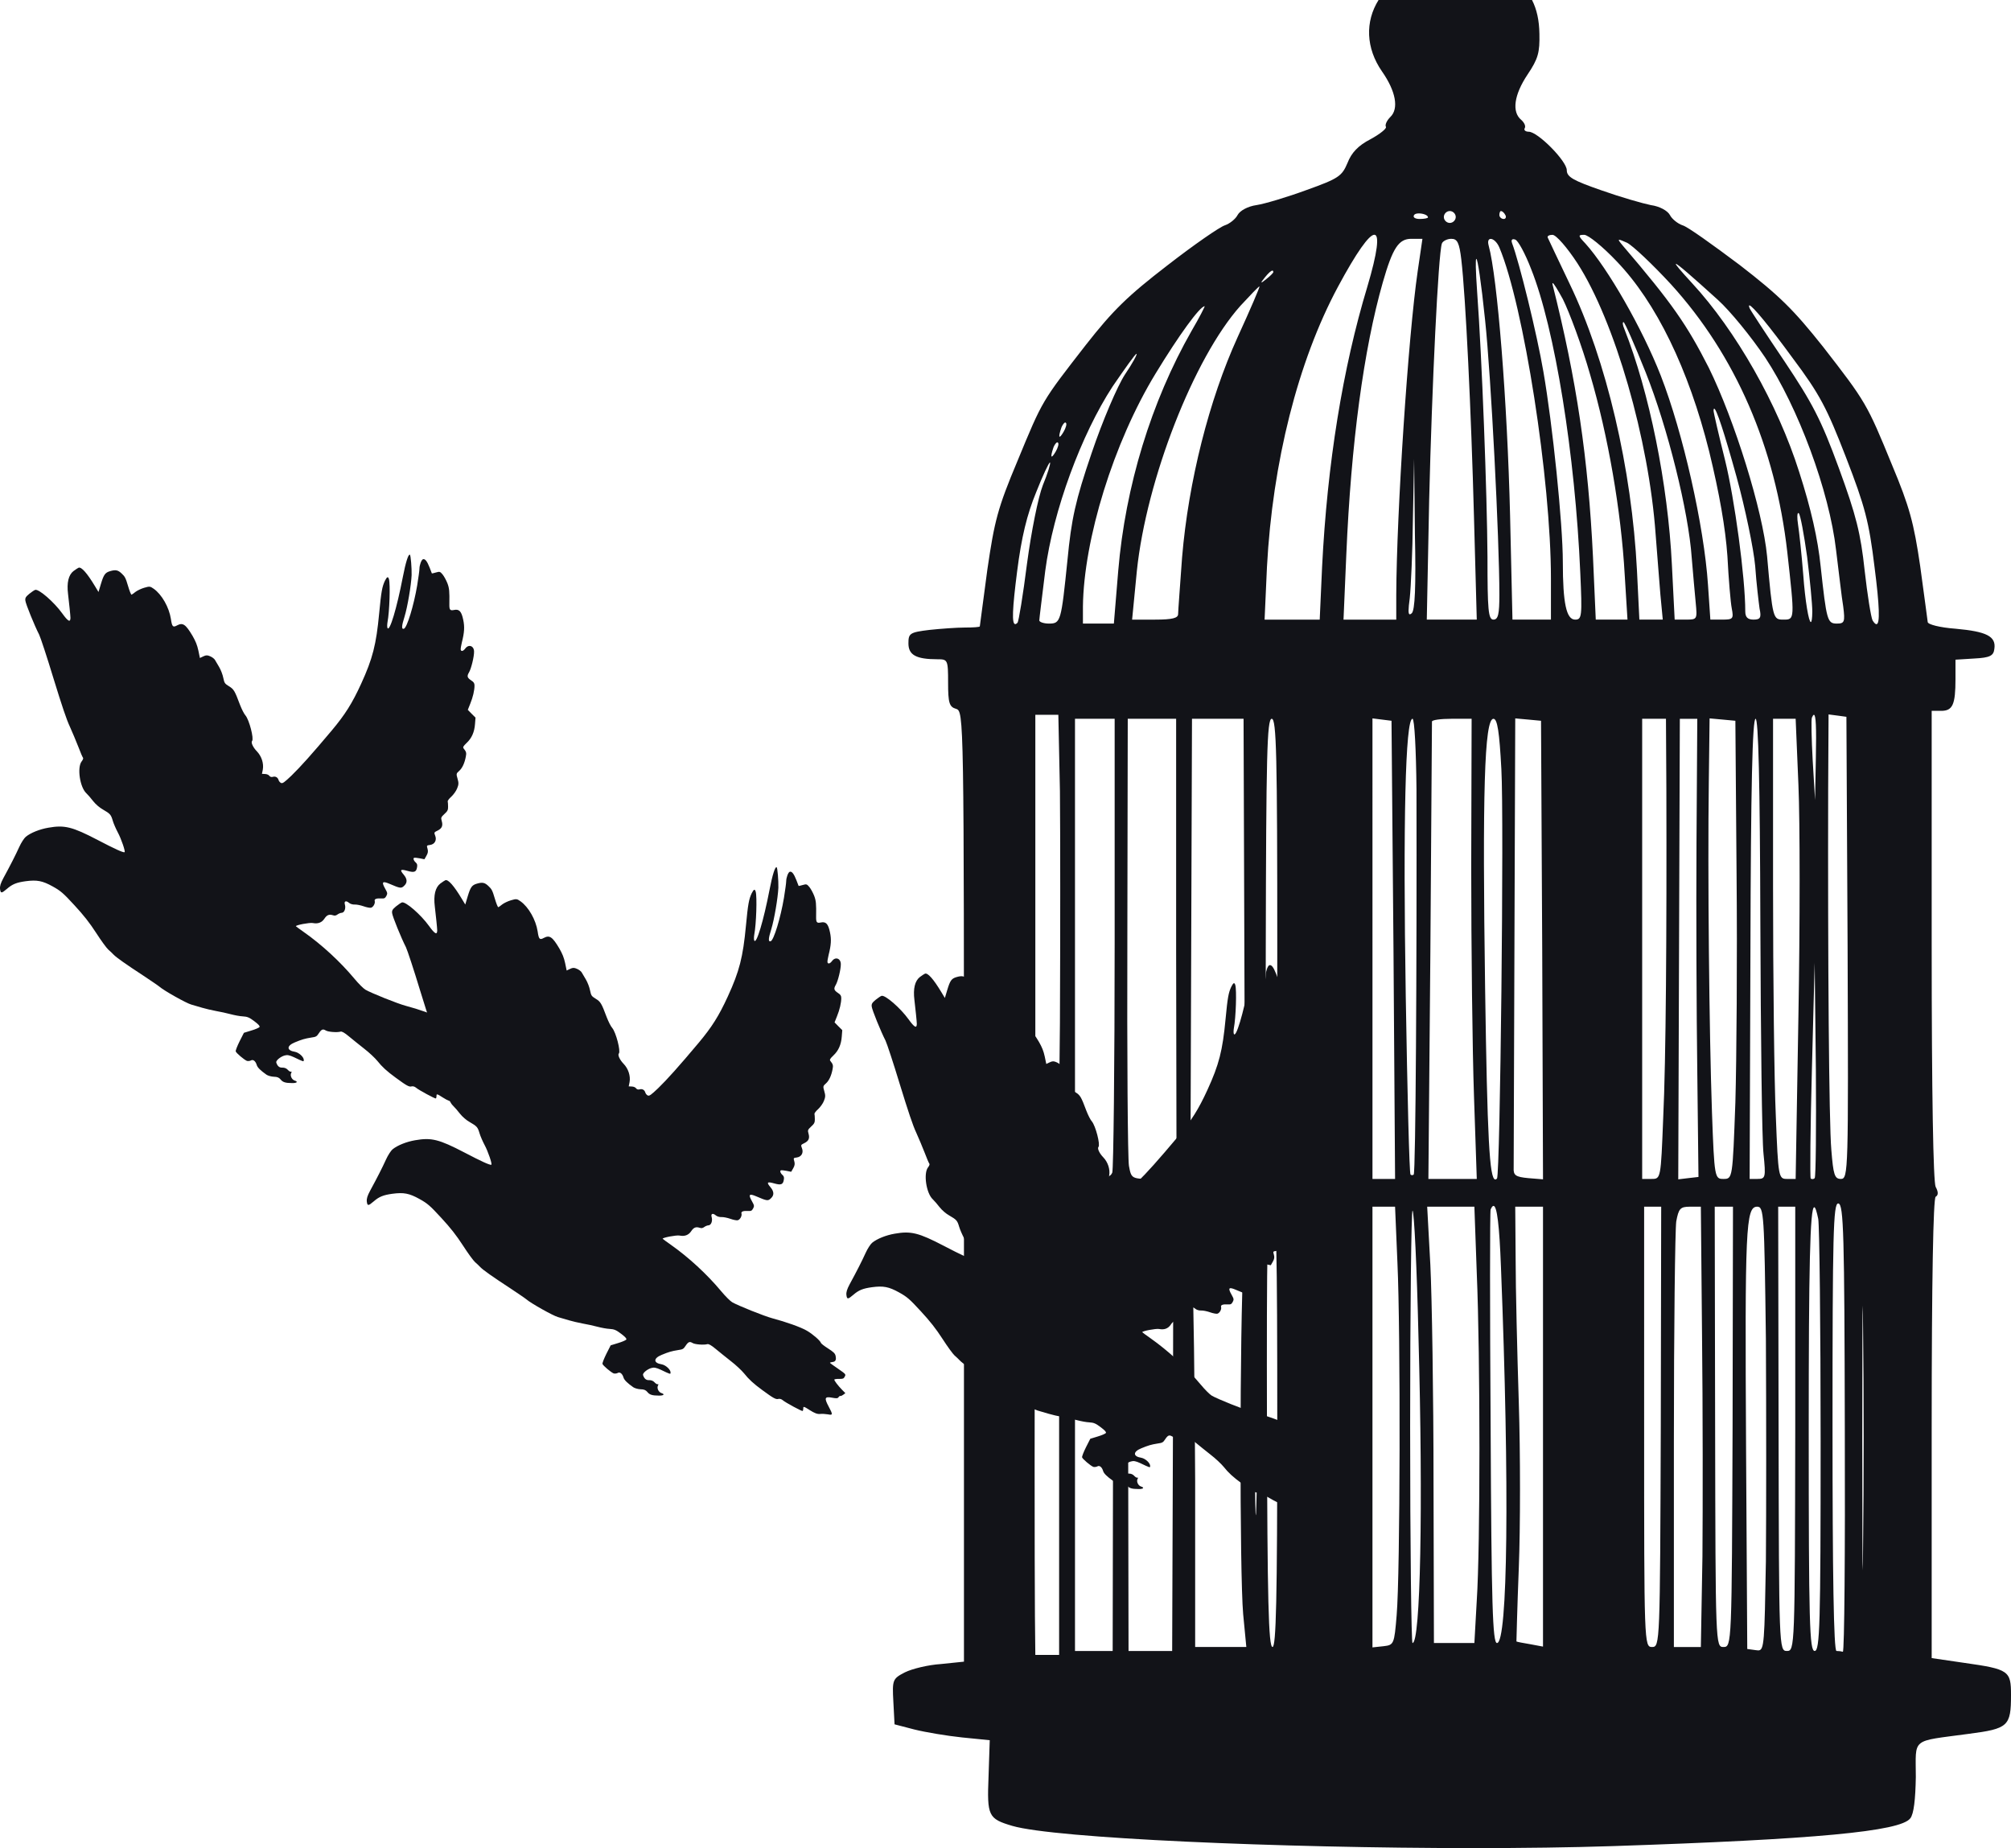<?xml version="1.0" encoding="UTF-8" standalone="no"?>
<svg
   xmlns:dc="http://purl.org/dc/elements/1.1/"
   xmlns:cc="http://creativecommons.org/ns#"
   xmlns:rdf="http://www.w3.org/1999/02/22-rdf-syntax-ns#"
   xmlns:svg="http://www.w3.org/2000/svg"
   xmlns="http://www.w3.org/2000/svg"
   xmlns:sodipodi="http://sodipodi.sourceforge.net/DTD/sodipodi-0.dtd"
   xmlns:inkscape="http://www.inkscape.org/namespaces/inkscape"
   version="1.1"
   width="241.638"
   height="222.029"
   viewBox="0 0 241.638 222.029"
   id="svg30"
   sodipodi:docname="cagenoire.svg"
   inkscape:version="0.92.5 (2060ec1f9f, 2020-04-08)">
  <defs
     id="defs34" />
  <sodipodi:namedview
     pagecolor="#ffffff"
     bordercolor="#666666"
     borderopacity="1"
     objecttolerance="10"
     gridtolerance="10"
     guidetolerance="10"
     inkscape:pageopacity="0"
     inkscape:pageshadow="2"
     inkscape:window-width="790"
     inkscape:window-height="480"
     id="namedview32"
     showgrid="false"
     inkscape:zoom="0.24180328"
     inkscape:cx="-26.083878"
     inkscape:cy="209.06647"
     inkscape:window-x="72"
     inkscape:window-y="27"
     inkscape:window-maximized="0"
     inkscape:current-layer="svg30" />
  <g
     id="layer1"
     transform="translate(-125.605,-475.037)">
    <g
       style="fill:#121318;fill-opacity:1;stroke-linejoin:miter"
       id="g4">
      <path
         d="m 285.992,503.9 c 0.261,0.003 -0.122,0.956 -1.338,3.02 -2.192,3.765 -5.338,13.439 -6.577,20.159 -1.334,7.434 -2.335,15.774 -2.335,19.396 v 3.002 h -6.767 l 0.334,-4.909 c 0.762,-11.342 5.671,-26.116 11.342,-34.17 2.887,-4.112 4.918,-6.493 5.338,-6.498 z"
         id="path2"
         inkscape:connector-curvature="0" />
    </g>
    <g
       style="fill:#121318;fill-opacity:1;stroke-linejoin:miter"
       id="g8">
      <path
         d="m 309.689,475.037 h -18.442 0.003 c -1.629,2.598 -1.53,5.778 0.411,8.578 1.668,2.383 2.049,4.48 1.001,5.48 -0.429,0.429 -0.667,0.953 -0.524,1.191 0.095,0.191 -0.715,0.858 -1.859,1.477 -1.477,0.763 -2.288,1.62 -2.764,2.859 -0.667,1.573 -1.048,1.859 -4.909,3.241 -2.335,0.858 -5.052,1.668 -6.005,1.811 -1.048,0.143 -2.002,0.667 -2.287,1.191 -0.238,0.477 -0.953,1.048 -1.525,1.239 -0.62,0.191 -3.717,2.335 -6.91,4.813 -4.766,3.669 -6.529,5.385 -9.817,9.579 -5.29,6.815 -5.147,6.529 -8.197,13.916 -2.383,5.671 -2.764,7.196 -3.622,13.058 -0.477,3.67 -0.905,6.72 -0.905,6.815 0,0.095 -0.81,0.143 -1.763,0.143 -1.001,0 -2.955,0.143 -4.289,0.286 -2.383,0.286 -2.526,0.429 -2.526,1.62 0,1.382 0.905,1.906 3.479,1.906 1.239,0 1.287,0.048 1.287,2.812 0,2.43 0.143,2.907 0.953,3.145 0.953,0.286 0.953,0.715 0.953,57.378 v 57.092 l -2.764,0.286 c -1.525,0.095 -3.479,0.572 -4.337,1.001 -1.477,0.763 -1.525,0.905 -1.382,3.527 l 0.143,2.716 2.383,0.62 c 1.334,0.334 3.908,0.763 5.719,0.953 l 3.336,0.334 -0.143,4.337 c -0.191,4.766 -0.048,5.099 2.859,5.957 5.105,1.486 32.021,2.667 55.492,2.667 5.887,0 11.557,-0.074 16.611,-0.237 24.4,-0.81 34.598,-1.763 35.79,-3.336 0.429,-0.524 0.62,-2.288 0.667,-4.956 0,-4.813 -0.667,-4.241 6.338,-5.195 4.766,-0.62 5.099,-0.905 5.099,-4.67 0,-2.907 -0.238,-3.098 -5.623,-3.86 l -3.908,-0.572 v -27.593 c 0,-17.871 0.191,-27.641 0.477,-27.831 0.334,-0.191 0.334,-0.572 0,-1.191 -0.286,-0.572 -0.477,-11.152 -0.477,-29.023 V 560.438 h 1.144 c 1.382,0 1.716,-0.762 1.716,-3.812 v -2.335 l 2.287,-0.143 c 1.859,-0.095 2.288,-0.334 2.383,-1.144 0.238,-1.525 -0.953,-2.097 -4.623,-2.43 -1.954,-0.143 -3.384,-0.524 -3.384,-0.81 -0.048,-0.286 -0.429,-3.336 -0.905,-6.72 -0.762,-5.195 -1.287,-7.148 -3.384,-12.152 -3.002,-7.339 -3.145,-7.577 -8.292,-14.201 -3.527,-4.432 -5.195,-6.1 -10.008,-9.817 -3.241,-2.43 -6.291,-4.623 -6.863,-4.766 -0.572,-0.191 -1.287,-0.763 -1.525,-1.239 -0.286,-0.524 -1.239,-1.048 -2.288,-1.191 -0.953,-0.191 -3.622,-0.953 -5.909,-1.763 -3.431,-1.191 -4.194,-1.62 -4.194,-2.43 0,-1.096 -3.479,-4.623 -4.575,-4.623 -0.381,0 -0.62,-0.191 -0.477,-0.429 0.143,-0.238 -0.048,-0.667 -0.429,-1.001 -1.144,-0.953 -0.858,-3.002 0.762,-5.433 1.287,-1.906 1.477,-2.669 1.43,-4.909 -0.025,-1.606 -0.318,-2.943 -0.888,-4.051 z m -13.592,25.639 c 0.488,0 1.092,0.198 1.092,0.477 0,0.095 -0.429,0.191 -1.001,0.191 -0.524,0 -0.858,-0.191 -0.667,-0.477 0.083,-0.134 0.313,-0.191 0.576,-0.191 z m 9.861,-0.286 c 0.143,0 0.381,0.191 0.524,0.477 0.143,0.238 0.048,0.477 -0.191,0.477 -0.286,0 -0.524,-0.238 -0.524,-0.477 0,-0.286 0.095,-0.477 0.191,-0.477 z m -6.148,0 c 0.381,0 0.715,0.334 0.715,0.715 0,0.381 -0.334,0.715 -0.715,0.715 -0.381,0 -0.715,-0.334 -0.715,-0.715 0,-0.381 0.334,-0.715 0.715,-0.715 z m -21.316,7.16 c 0.071,0 0.109,0.059 0.109,0.179 0,0.095 -0.381,0.477 -0.81,0.81 -0.348,0.283 -0.547,0.427 -0.602,0.427 -0.065,0 0.075,-0.203 0.411,-0.617 0.424,-0.522 0.737,-0.798 0.892,-0.798 z m -24.887,18.247 c 0.029,0 0.053,0.013 0.072,0.042 0.143,0.095 0,0.62 -0.286,1.096 -0.231,0.384 -0.384,0.567 -0.456,0.567 -0.107,0 -0.038,-0.4 0.218,-1.139 0.153,-0.344 0.337,-0.566 0.453,-0.566 z m -0.953,2.383 c 0.028,0 0.053,0.013 0.072,0.042 0.143,0.095 0,0.62 -0.286,1.096 -0.231,0.384 -0.384,0.567 -0.456,0.567 -0.107,0 -0.038,-0.4 0.218,-1.139 0.153,-0.344 0.337,-0.566 0.453,-0.566 z m 42.867,1.996 0.095,9.007 c 0.143,6.386 0,9.198 -0.381,9.531 -0.094,0.084 -0.17,0.128 -0.228,0.128 -0.208,0 -0.196,-0.563 -0.01,-1.939 0.143,-1.287 0.334,-5.576 0.381,-9.531 z m -18.585,-20.73 c 0.086,0.02 -1.103,2.776 -2.622,6.1 -3.431,7.53 -5.909,17.347 -6.672,26.449 -0.238,3.336 -0.477,6.434 -0.477,6.815 0,0.477 -0.667,0.667 -2.764,0.667 h -2.764 l 0.572,-5.862 c 1.144,-10.961 6.862,-25.591 12.438,-31.834 1.184,-1.279 2.18,-2.323 2.286,-2.335 z m 13.809,-6.207 c 0.63,0.003 0.391,2.088 -0.847,6.255 -2.955,9.77 -4.813,21.255 -5.433,33.645 l -0.286,6.338 h -6.624 l 0.286,-6.338 c 0.667,-12.534 3.717,-24.686 8.53,-33.645 2.238,-4.167 3.739,-6.252 4.371,-6.255 z m 5.777,0.488 -0.572,3.908 c -1.144,7.863 -2.526,28.927 -2.573,38.84 v 3.002 h -6.338 l 0.334,-7.768 c 0.572,-13.439 2.097,-24.734 4.384,-32.74 1.191,-4.146 1.906,-5.242 3.431,-5.242 z m 3.479,0 c 0.715,0 0.953,0.477 1.191,2.478 0.524,4.432 1.191,18.348 1.525,30.977 l 0.334,12.295 h -6.005 l 0.286,-14.392 c 0.334,-13.725 1.096,-29.499 1.525,-30.786 0.095,-0.286 0.62,-0.572 1.144,-0.572 z m 3,2.412 c 0.158,0.017 0.571,2.725 1.051,7.357 0.715,6.72 1.716,26.354 1.716,32.978 0,2.335 -0.143,3.002 -0.715,3.002 -0.62,0 -0.715,-1.144 -0.715,-7.53 -0.048,-7.625 -0.667,-24.019 -1.239,-31.787 -0.192,-2.749 -0.206,-4.009 -0.101,-4.021 z m 1.726,-2.402 c 0.301,0 0.756,0.364 1.041,1.038 2.907,6.91 6.195,27.879 6.195,39.745 v 4.956 h -4.623 L 307.053,536.943 c -0.334,-13.725 -1.525,-28.594 -2.573,-32.406 -0.152,-0.543 -0.007,-0.799 0.246,-0.799 z m 2.726,0.037 c 0.061,0 0.135,0.015 0.221,0.048 0.334,0.095 1.191,1.668 1.906,3.527 2.859,7.148 5.29,22.303 5.909,36.505 0.238,5.242 0.191,5.623 -0.62,5.623 -1.048,0 -1.477,-1.954 -1.477,-6.91 0,-4.623 -1.239,-16.584 -2.335,-22.875 -0.762,-4.48 -2.907,-13.201 -3.765,-15.441 -0.111,-0.295 -0.05,-0.476 0.161,-0.476 z m 4.718,5.273 c 0.117,0 0.579,0.752 1.222,1.923 0.762,1.525 2.287,5.576 3.288,9.102 2.145,7.291 3.717,16.346 4.146,24.019 l 0.334,5.385 h -3.812 l -0.334,-7.53 c -0.572,-11.819 -1.954,-21.207 -4.861,-32.74 -0.02,-0.109 -0.013,-0.16 0.018,-0.16 z m -0.018,-5.797 c 0.429,0 1.763,1.525 3.002,3.431 4.48,6.958 8.578,21.159 9.388,32.549 0.191,2.335 0.429,5.623 0.572,7.244 l 0.286,3.002 h -2.812 l -0.286,-5.862 c -0.62,-12.248 -3.67,-25.305 -8.102,-34.503 -1.334,-2.812 -2.526,-5.29 -2.621,-5.528 -0.095,-0.191 0.191,-0.334 0.572,-0.334 z m 8.531,10.484 c 0.147,0.011 1.336,2.723 2.668,6.052 2.621,6.577 5.147,16.68 5.528,22.255 0.143,1.859 0.381,4.289 0.477,5.385 0.191,2.002 0.191,2.049 -1.144,2.049 H 326.83 L 326.497,542.9 c -0.477,-9.722 -2.716,-20.778 -5.719,-28.355 -0.19,-0.427 -0.238,-0.806 -0.098,-0.81 z M 315.965,503.25 c 0.477,9e-4 2.24,1.43 3.907,3.193 4.718,4.909 8.626,12.915 11.104,22.827 1.239,5.099 1.954,9.198 2.192,12.581 0.143,2.764 0.381,5.576 0.524,6.291 0.238,1.239 0.143,1.334 -1.144,1.334 h -1.43 l -0.286,-4.194 c -0.477,-7.101 -3.002,-18.252 -5.671,-25.115 -2.24,-5.719 -6.386,-12.915 -9.055,-15.87 -0.904,-0.952 -0.905,-1.048 -0.146,-1.048 z m 15.611,20.882 c 0.267,0 1.213,2.861 2.689,8.188 1.048,3.812 2.049,8.626 2.24,10.723 0.143,2.097 0.429,4.384 0.524,5.099 0.238,1.096 0.095,1.334 -0.715,1.334 -0.715,0 -1.001,-0.286 -1.001,-1.001 0,-4.051 -1.287,-13.534 -2.43,-18.157 -0.762,-3.05 -1.382,-5.719 -1.382,-5.957 0.007,-0.154 0.032,-0.23 0.075,-0.23 z m -11.403,-20.288 c 0.116,10e-4 0.418,0.13 0.938,0.359 0.667,0.334 3.05,2.573 5.29,5.004 7.72,8.483 12.534,19.539 13.963,32.168 0.895,8.055 0.905,8.102 -0.429,8.102 -0.016,0 -0.031,0 -0.047,0 -1.239,0 -1.287,-0.095 -1.954,-7.625 -0.524,-5.48 -3.908,-16.346 -7.005,-22.637 -2.621,-5.147 -4.384,-7.72 -10.341,-14.678 -0.4,-0.48 -0.561,-0.691 -0.417,-0.693 z m 21.51,32.826 c 0.019,0 0.04,0.011 0.064,0.035 0.191,0.191 0.62,2.526 1.001,5.242 0.334,2.716 0.62,5.671 0.62,6.577 -0.013,0.863 -0.08,1.245 -0.177,1.245 -0.245,0 -0.68,-2.457 -0.919,-5.772 -0.191,-2.383 -0.477,-5.052 -0.62,-5.957 -0.125,-0.794 -0.104,-1.369 0.032,-1.369 z m -79.521,-19.123 c 0.137,0.008 -0.481,1.148 -1.383,2.478 -0.905,1.382 -2.716,5.623 -4.003,9.436 -1.954,5.719 -2.43,7.911 -2.907,12.867 -0.762,7.434 -0.81,7.625 -2.24,7.625 -0.62,0 -1.144,-0.191 -1.144,-0.381 0,-0.191 0.334,-2.859 0.715,-5.957 0.953,-7.244 4.337,-16.394 8.102,-22.16 1.473,-2.139 2.71,-3.898 2.858,-3.908 z m 8.196,-5.719 c 0.044,0.006 -0.622,1.338 -1.573,2.955 -4.861,8.53 -7.959,18.681 -8.816,28.832 l -0.524,6.338 h -3.717 v -2.049 c 0.095,-8.054 3.67,-19.682 8.721,-27.974 2.808,-4.616 5.33,-8.092 5.907,-8.102 z m 56.631,-5.088 c 0.197,0.008 1.843,1.432 5.036,4.325 1.477,1.334 4.003,4.432 5.671,6.91 3.955,5.957 7.72,16.06 8.53,23.161 0.334,2.621 0.667,5.671 0.858,6.767 0.238,1.859 0.143,2.049 -0.762,2.049 -1.144,0 -1.239,-0.334 -1.954,-6.91 -0.334,-3.241 -1.144,-6.862 -2.573,-11.295 -2.573,-8.149 -7.625,-17.013 -12.867,-22.684 -1.414,-1.536 -2.075,-2.317 -1.942,-2.323 z M 251.762,530.601 c 0.004,0 0.007,0.001 0.01,0.004 0.095,0.095 -0.286,1.334 -0.858,2.716 -0.572,1.477 -1.382,5.528 -1.906,9.436 -0.477,3.765 -1.001,6.958 -1.144,7.101 -0.105,0.105 -0.195,0.16 -0.269,0.16 -0.431,0 -0.347,-1.836 0.222,-6.307 0.524,-4.146 1.191,-6.862 2.288,-9.531 0.787,-1.992 1.53,-3.578 1.658,-3.578 z m 84.052,-18.874 c 0.343,0.008 2.415,2.519 5.17,6.297 3.288,4.384 4.146,6.052 6.434,11.962 2.287,5.909 2.764,7.72 3.431,13.201 0.602,4.669 0.669,6.839 0.224,6.839 -0.118,0 -0.273,-0.153 -0.463,-0.453 -0.191,-0.381 -0.62,-3.05 -0.953,-6.005 -0.477,-4.432 -1.001,-6.577 -3.098,-12.295 -2.145,-5.862 -3.193,-7.816 -6.529,-12.82 -2.192,-3.241 -4.098,-6.148 -4.194,-6.386 -0.09,-0.229 -0.096,-0.338 -0.027,-0.34 z m 7.746,49.186 c 0.239,0 0.31,1.488 0.236,5.101 l -0.095,5.147 -0.286,-4.766 c -0.143,-2.621 -0.191,-4.909 -0.095,-5.147 0.094,-0.219 0.174,-0.335 0.241,-0.335 z m -48.23,0.478 c 0.238,0 0.429,3.765 0.477,8.435 0.048,20.921 -0.095,46.131 -0.334,46.322 -0.048,0.048 -0.119,0.071 -0.191,0.071 -0.071,0 -0.143,-0.024 -0.191,-0.071 -0.143,-0.095 -0.381,-9.722 -0.572,-21.398 -0.334,-20.921 -0.048,-33.359 0.81,-33.359 z m -42.557,-0.477 0.191,9.15 c 0.048,5.051 0.048,17.633 0,27.879 l -0.191,18.729 h -2.764 v -27.879 -27.879 z m 6.767,0.477 v 26.878 c 0,14.773 -0.143,27.212 -0.286,27.641 -0.191,0.524 -0.905,0.763 -2.383,0.763 h -2.097 V 589.031 561.391 Z m 7.387,0 v 27.641 l 0.048,27.641 h -2.716 c -2.669,0 -2.716,0 -3.002,-1.573 -0.143,-0.81 -0.238,-13.248 -0.191,-27.641 l 0.048,-26.068 z m 8.102,0 0.095,27.641 0.095,27.641 h -6.577 l 0.095,-27.641 0.095,-27.641 z m 3.384,0 c 0.572,0 0.667,4.384 0.667,27.641 0,24.209 -0.095,27.641 -0.715,27.641 -0.62,0 -0.715,-3.384 -0.667,-27.641 0.048,-23.209 0.143,-27.641 0.715,-27.641 z m 12.105,-0.048 1.144,0.143 1.144,0.143 0.238,27.498 0.191,27.545 h -2.716 v -27.688 z m 11.914,0.048 -0.048,17.728 c 0,9.77 0.143,22.208 0.334,27.641 l 0.334,9.912 h -5.814 l 0.238,-27.307 c 0.095,-14.964 0.191,-27.402 0.191,-27.641 0,-0.191 1.048,-0.334 2.383,-0.334 z m 23.352,0 0.048,8.435 c 0.048,17.49 -0.048,32.549 -0.381,39.555 -0.286,7.244 -0.286,7.291 -1.382,7.291 h -1.144 V 589.031 561.391 Z m 5.242,-0.048 1.573,0.143 1.525,0.143 0.143,18.348 c 0.095,10.103 0,22.494 -0.143,27.498 -0.334,9.15 -0.334,9.198 -1.43,9.198 -1.048,0 -1.096,-0.095 -1.382,-8.006 -0.334,-9.531 -0.524,-28.832 -0.381,-39.555 z m 5.528,0.048 c 0.334,0 0.524,7.434 0.572,24.638 0.048,13.582 0.191,26.02 0.381,27.641 0.286,2.812 0.238,3.002 -0.715,3.002 h -0.953 l 0.095,-27.641 c 0.048,-19.348 0.238,-27.641 0.62,-27.641 z m 4.813,0 0.334,7.959 c 0.191,4.384 0.191,16.823 0,27.641 l -0.334,19.682 h -1.048 c -1.001,0 -1.048,-0.191 -1.334,-7.53 -0.191,-4.098 -0.334,-16.537 -0.334,-27.641 v -20.111 z m 3.955,-0.524 1.096,0.143 1.048,0.143 0.143,27.736 c 0.095,26.878 0.095,27.784 -0.81,27.784 -0.762,0 -0.905,-0.524 -1.144,-3.479 -0.286,-3.193 -0.429,-22.97 -0.381,-43.367 z m -1.668,29.833 0.143,12.82 c 0.048,7.053 0,12.915 -0.143,13.058 -0.079,0.079 -0.172,0.114 -0.264,0.114 -0.075,0 -0.149,-0.024 -0.213,-0.067 -0.095,-0.143 -0.048,-6.005 0.143,-13.105 z m -35.98,-29.356 1.573,0.143 1.525,0.143 0.143,27.545 0.095,27.545 -1.763,-0.143 c -1.525,-0.143 -1.811,-0.334 -1.763,-1.239 0,-0.572 0.048,-12.963 0.095,-27.545 z m 21.874,0.048 -0.095,14.869 c -0.048,8.197 0,20.587 0.095,27.545 l 0.143,12.629 -1.239,0.143 -1.191,0.143 0.095,-27.641 0.095,-27.688 z m -24.495,0 c 0.477,0 0.715,1.573 0.953,6.052 0.334,5.862 -0.143,48.752 -0.524,49.181 -0.071,0.075 -0.138,0.115 -0.201,0.115 -0.704,0 -0.966,-4.974 -1.228,-22.942 -0.334,-23.447 -0.095,-32.406 1.001,-32.406 z m -28.548,85.384 c 0.018,0 0.036,0.311 0.05,0.969 0.095,2.335 0.095,6.052 0,8.34 -0.014,0.679 -0.032,1 -0.05,1 -0.045,0 -0.093,-1.902 -0.093,-5.146 0,-3.258 0.048,-5.163 0.093,-5.163 z m 72.924,-14.858 c 0.013,0 0.026,0.951 0.04,2.96 0.095,7.005 0.095,18.586 0,25.734 -0.014,2.091 -0.028,3.081 -0.041,3.081 -0.031,0 -0.055,-5.792 -0.055,-15.805 0,-10.094 0.024,-15.97 0.055,-15.97 z M 295.33,620.484 c 0.191,0 0.524,6.815 0.715,15.107 0.572,20.587 0.238,36.838 -0.715,36.838 -0.143,0 -0.286,-11.676 -0.286,-25.973 0,-14.297 0.143,-25.973 0.286,-25.973 z m 7.434,-0.477 0.286,7.959 c 0.429,10.198 0.429,32.835 0,39.364 l -0.286,5.099 h -4.861 l -0.048,-19.205 c 0,-10.532 -0.191,-22.303 -0.381,-26.211 l -0.381,-7.005 z m 2.297,-0.096 c 0.423,0 0.706,2.341 0.896,7.34 1.048,26.544 0.81,45.178 -0.477,45.178 -0.524,0 -0.667,-4.575 -0.763,-25.877 -0.095,-14.202 -0.095,-25.973 0,-26.211 0.123,-0.285 0.237,-0.43 0.343,-0.43 z m 5.948,0.096 v 26.449 26.402 l -1.525,-0.286 c -0.858,-0.143 -1.62,-0.286 -1.668,-0.334 0,-0.048 0.095,-4.003 0.286,-8.864 0.191,-4.861 0.191,-13.773 0,-19.777 -0.191,-6.052 -0.381,-13.82 -0.381,-17.299 l -0.048,-6.291 z m -35.647,0 -0.334,6.291 c -0.477,8.387 -0.477,37.696 -0.048,42.652 l 0.381,3.955 h -6.148 v -19.92 c -0.048,-10.913 -0.191,-22.827 -0.381,-26.449 l -0.334,-6.529 z m 3.05,0 c 0.572,0 0.667,4.527 0.667,26.449 0,20.826 -0.143,26.449 -0.572,26.449 -0.477,0 -0.62,-5.623 -0.667,-26.449 -0.048,-21.97 0.048,-26.449 0.572,-26.449 z m 46.798,0 -0.048,26.449 c -0.095,26.116 -0.095,26.449 -1.048,26.449 -0.953,0 -0.953,-0.334 -0.953,-26.449 V 620.008 Z m 4.766,0 0.143,15.584 c 0.095,8.626 0.095,20.492 0.048,26.449 l -0.191,10.866 h -3.241 v -24.686 c 0,-13.534 0.143,-25.448 0.286,-26.449 0.286,-1.525 0.477,-1.763 1.62,-1.763 z m 3.86,0 -0.048,26.449 c -0.095,26.259 -0.095,26.449 -1.096,26.449 -0.953,0 -0.953,-0.191 -1.001,-26.449 l -0.048,-26.449 z m -40.603,0 0.286,6.767 c 0.381,8.245 0.334,37.362 -0.095,42.319 -0.286,3.479 -0.334,3.574 -1.573,3.717 l -1.334,0.143 v -26.449 -26.497 z m 43.51,0 c 0.81,0 0.858,0.858 1.048,15.917 0.048,8.769 0.048,20.778 0,26.688 -0.172,9.695 -0.189,10.702 -0.92,10.702 -0.081,0 -0.171,-0.012 -0.271,-0.027 l -1.048,-0.143 -0.143,-24.066 c -0.143,-26.449 -0.048,-29.07 1.334,-29.07 z m -77.394,0 v 26.688 l -0.048,26.688 h -4.527 v -26.688 -26.688 z m 7.244,0 -0.048,26.688 -0.095,26.688 h -5.242 l -0.048,-26.688 -0.048,-26.688 z m 74.725,0 v 26.688 c -0.048,26.354 -0.048,26.688 -1.001,26.688 -0.953,0 -0.953,-0.334 -1.001,-26.688 l -0.048,-26.688 z m 2.285,0.067 c 0.134,0 0.292,0.496 0.479,1.41 0.143,0.81 0.286,12.82 0.286,26.688 0,22.112 -0.095,25.21 -0.715,25.21 -0.62,0 -0.715,-3.288 -0.715,-26.688 0,-19.257 0.15,-26.62 0.665,-26.62 z m 2.873,-0.453 c 0.012,0 0.024,0.001 0.036,0.004 0.62,0.143 0.715,3.67 0.762,27.069 0.048,14.763 -0.047,26.783 -0.236,26.783 -7.4e-4,0 -10e-4,-2e-4 -0.002,-5.5e-4 -0.143,-0.048 -0.477,-0.095 -0.762,-0.095 -0.334,0 -0.477,-9.293 -0.477,-26.973 0,-23.127 0.092,-26.787 0.679,-26.787 z m -93.609,-0.091 v 27.164 27.164 h -2.859 l -0.048,-4.67 c -0.048,-5.528 -0.048,-29.356 0,-41.223 l 0.048,-8.435 z"
         id="path6"
         inkscape:connector-curvature="0" />
    </g>
  </g>
  <g
     id="layer2"
     transform="translate(-125.605,-475.037)">
    <g
       id="g15">
      <g
         style="fill:#121318;fill-opacity:1;stroke-linejoin:miter"
         id="g13">
        <path
           d="m 178.521,581.178 c -0.615,0.475 -0.84,1.41 -0.669,2.78 0.122,1.026 0.286,2.589 0.288,2.857 -0.006,0.59 -0.299,0.42 -0.99,-0.541 -0.972,-1.352 -2.809,-2.95 -3.245,-2.822 -0.118,0.035 -0.437,0.256 -0.717,0.479 -0.421,0.354 -0.507,0.494 -0.465,0.814 0.04,0.398 1.095,2.992 1.66,4.092 0.159,0.324 0.939,2.679 1.712,5.228 1.031,3.343 1.57,4.963 1.974,5.817 0.294,0.656 0.752,1.737 1.015,2.414 0.251,0.681 0.513,1.269 0.569,1.33 0.053,0.049 -0.017,0.248 -0.167,0.433 -0.567,0.729 -0.211,3.119 0.574,3.835 0.18,0.177 0.561,0.603 0.812,0.939 0.286,0.364 0.768,0.785 1.164,1.002 0.879,0.51 0.972,0.61 1.19,1.352 0.1,0.342 0.372,0.965 0.601,1.397 0.415,0.761 0.955,2.342 0.814,2.384 -0.188,0.055 -1.163,-0.388 -3.247,-1.478 -3.049,-1.587 -3.958,-1.807 -5.905,-1.466 -1.047,0.179 -2.124,0.61 -2.712,1.089 -0.196,0.16 -0.558,0.714 -0.791,1.23 -0.427,0.944 -1.084,2.236 -1.908,3.744 -0.33,0.621 -0.435,0.959 -0.397,1.306 0.07,0.542 0.171,0.538 0.836,-0.028 0.642,-0.559 1.146,-0.758 2.228,-0.909 1.366,-0.183 2.03,-0.058 3.267,0.628 0.948,0.528 1.253,0.784 2.605,2.255 1.125,1.218 1.819,2.102 2.613,3.327 0.588,0.915 1.25,1.821 1.457,2.003 0.207,0.182 0.504,0.453 0.638,0.606 0.314,0.33 1.461,1.145 3.612,2.548 0.891,0.596 1.752,1.175 1.906,1.309 0.55,0.478 3.183,1.957 3.798,2.135 0.35,0.102 0.949,0.272 1.33,0.39 0.392,0.115 1.135,0.294 1.648,0.387 0.525,0.089 1.319,0.266 1.776,0.387 0.458,0.122 1.121,0.247 1.47,0.26 0.519,0.027 0.78,0.13 1.358,0.574 0.491,0.367 0.697,0.589 0.639,0.695 -0.05,0.091 -0.492,0.285 -0.987,0.43 l -0.892,0.274 -0.519,1.022 c -0.281,0.568 -0.495,1.104 -0.464,1.211 0.059,0.2 1.012,1.008 1.345,1.141 0.127,0.04 0.337,0.016 0.472,-0.049 0.27,-0.169 0.572,0.075 0.714,0.558 0.083,0.283 0.461,0.658 1.17,1.154 0.174,0.115 0.566,0.231 0.877,0.242 0.411,0.007 0.614,0.089 0.812,0.325 0.264,0.332 0.575,0.433 1.394,0.435 0.578,0.009 0.744,-0.167 0.295,-0.304 -0.353,-0.114 -0.576,-0.611 -0.409,-0.916 0.075,-0.137 0.065,-0.172 -0.03,-0.145 -0.082,0.024 -0.253,-0.079 -0.388,-0.232 -0.153,-0.173 -0.398,-0.267 -0.639,-0.26 -0.378,0.021 -0.603,-0.181 -0.743,-0.614 -0.066,-0.224 0.488,-0.693 0.982,-0.838 0.342,-0.1 0.585,-0.056 1.146,0.201 1.16,0.555 1.176,0.563 1.179,0.358 0.036,-0.356 -0.576,-0.918 -1.062,-1.006 -1.019,-0.162 -1.018,-0.725 -0.013,-1.135 0.832,-0.346 1.209,-0.457 1.967,-0.577 0.578,-0.08 0.665,-0.131 0.912,-0.51 0.329,-0.493 0.49,-0.553 0.847,-0.338 0.281,0.173 1.354,0.255 1.766,0.135 0.165,-0.048 0.488,0.138 0.997,0.565 0.426,0.361 1.256,1.013 1.841,1.481 0.593,0.453 1.303,1.127 1.582,1.468 0.568,0.716 1.128,1.23 2.202,2.015 1.305,0.961 1.625,1.135 1.907,1.053 0.153,-0.045 0.388,0.014 0.546,0.16 0.324,0.276 2.255,1.321 2.373,1.287 0.047,-0.014 0.083,-0.152 0.086,-0.319 -0.01,-0.253 0.056,-0.247 0.78,0.219 0.581,0.367 0.91,0.488 1.234,0.457 0.234,-0.03 0.653,6.1e-4 0.934,0.046 0.613,0.127 0.627,0.046 0.093,-0.948 -0.541,-1.018 -0.472,-1.217 0.407,-1.053 0.501,0.096 0.692,0.091 0.779,-0.049 0.07,-0.11 0.177,-0.18 0.235,-0.159 0.058,0.021 0.215,-0.05 0.351,-0.154 l 0.24,-0.185 -0.363,-0.367 c -0.528,-0.536 -1.01,-1.175 -0.96,-1.266 0.025,-0.046 0.283,-0.083 0.566,-0.076 0.474,0.002 0.556,-0.022 0.686,-0.278 0.15,-0.274 0.131,-0.294 -0.801,-0.942 -0.527,-0.357 -0.966,-0.676 -0.976,-0.711 -0.01,-0.035 0.119,-0.073 0.291,-0.098 0.374,-0.033 0.491,-0.246 0.384,-0.74 -0.059,-0.29 -0.255,-0.475 -0.9,-0.887 -0.456,-0.288 -0.837,-0.586 -0.861,-0.668 -0.079,-0.271 -0.99,-1.065 -1.698,-1.472 -0.711,-0.418 -2.509,-1.055 -4.16,-1.492 -0.958,-0.257 -4.131,-1.526 -4.812,-1.928 -0.232,-0.137 -0.828,-0.729 -1.323,-1.326 -1.715,-2.055 -3.903,-4.062 -6.015,-5.553 -0.549,-0.389 -1.003,-0.716 -1.01,-0.74 -0.041,-0.141 1.644,-0.456 2.022,-0.388 0.613,0.127 1.085,-0.05 1.398,-0.512 0.3,-0.459 0.576,-0.565 1.014,-0.425 0.226,0.074 0.375,0.057 0.562,-0.088 0.148,-0.107 0.376,-0.2 0.516,-0.203 0.315,-0.016 0.509,-0.533 0.374,-0.992 -0.121,-0.412 0.131,-0.512 0.504,-0.199 0.139,0.125 0.447,0.214 0.672,0.199 0.226,-0.015 0.715,0.084 1.072,0.21 0.372,0.134 0.777,0.207 0.895,0.172 0.283,-0.083 0.521,-0.536 0.441,-0.807 -0.069,-0.236 0.207,-0.342 0.792,-0.309 0.376,0.018 0.443,-0.015 0.605,-0.293 0.155,-0.301 0.149,-0.363 -0.146,-0.891 -0.452,-0.801 -0.327,-0.94 0.537,-0.567 1.273,0.548 1.408,0.572 1.755,0.227 0.402,-0.374 0.375,-0.814 -0.056,-1.326 -0.506,-0.593 -0.409,-0.699 0.44,-0.462 0.838,0.24 1.078,0.144 1.167,-0.47 0.04,-0.255 0.002,-0.384 -0.155,-0.53 -0.256,-0.219 -0.358,-0.522 -0.193,-0.57 0.071,-0.021 0.373,0.006 0.685,0.068 l 0.544,0.109 0.245,-0.43 c 0.178,-0.308 0.214,-0.536 0.127,-0.83 -0.117,-0.4 -0.106,-0.404 0.3,-0.459 0.566,-0.076 0.841,-0.579 0.616,-1.127 -0.146,-0.367 -0.129,-0.397 0.286,-0.595 0.526,-0.257 0.674,-0.581 0.504,-1.158 -0.114,-0.389 -0.084,-0.461 0.318,-0.835 0.365,-0.325 0.457,-0.492 0.444,-0.885 -0.002,-0.268 -0.022,-0.556 -0.043,-0.627 -0.024,-0.082 0.168,-0.343 0.433,-0.575 0.261,-0.243 0.58,-0.682 0.696,-0.984 0.196,-0.467 0.199,-0.672 0.054,-1.167 -0.173,-0.589 -0.159,-0.631 0.186,-0.937 0.377,-0.328 0.66,-0.935 0.809,-1.734 0.09,-0.436 0.045,-0.589 -0.275,-0.981 -0.104,-0.136 -0.029,-0.273 0.361,-0.643 0.623,-0.579 0.945,-1.313 1.016,-2.293 l 0.059,-0.759 -0.469,-0.464 -0.457,-0.467 0.295,-0.739 c 0.32,-0.785 0.513,-1.609 0.511,-2.184 -0.005,-0.28 -0.082,-0.411 -0.397,-0.613 -0.493,-0.329 -0.533,-0.509 -0.26,-0.973 0.257,-0.433 0.613,-1.881 0.603,-2.479 -0.001,-0.703 -0.645,-0.936 -1.058,-0.381 -0.229,0.31 -0.476,0.383 -0.542,0.159 -0.028,-0.094 0.034,-0.496 0.134,-0.896 0.304,-1.189 0.344,-1.879 0.165,-2.709 -0.211,-1.025 -0.488,-1.315 -1.102,-1.186 -0.482,0.103 -0.578,-0.009 -0.565,-0.704 0.026,-1.568 -0.011,-1.915 -0.238,-2.514 -0.142,-0.355 -0.397,-0.83 -0.575,-1.046 -0.294,-0.349 -0.352,-0.37 -0.787,-0.242 -0.271,0.079 -0.486,0.13 -0.505,0.11 -0.003,-0.012 -0.136,-0.331 -0.27,-0.701 -0.302,-0.768 -0.544,-1.069 -0.791,-0.996 -0.188,0.055 -0.425,0.687 -0.43,1.149 0.001,0.179 -0.121,1.071 -0.271,1.998 -0.402,2.382 -1.219,5.09 -1.596,5.201 -0.306,0.09 -0.284,-0.313 0.081,-1.469 0.348,-1.125 0.794,-3.75 0.846,-4.968 0.023,-0.838 -0.102,-2.4 -0.209,-2.458 -0.183,-0.1 -0.508,0.929 -0.848,2.692 -0.728,3.756 -1.581,6.603 -1.839,6.116 -0.055,-0.099 -0.047,-0.421 -0.001,-0.703 0.244,-1.261 0.349,-4.566 0.173,-5.167 -0.104,-0.353 -0.23,-0.304 -0.481,0.192 -0.332,0.699 -0.448,1.308 -0.69,3.886 -0.356,3.801 -0.787,5.475 -2.175,8.504 -1.085,2.364 -1.925,3.685 -3.497,5.566 -2.437,2.902 -3.797,4.413 -4.872,5.458 -0.861,0.815 -1.061,0.963 -1.252,0.879 -0.118,-0.055 -0.253,-0.207 -0.294,-0.349 -0.097,-0.33 -0.371,-0.48 -0.701,-0.383 -0.165,0.048 -0.322,-0.008 -0.407,-0.124 -0.073,-0.119 -0.307,-0.217 -0.512,-0.221 l -0.376,-0.018 0.104,-0.517 c 0.128,-0.741 -0.151,-1.606 -0.72,-2.194 -0.457,-0.467 -0.734,-1.064 -0.568,-1.24 0.239,-0.275 -0.346,-2.534 -0.797,-3.067 -0.168,-0.181 -0.45,-0.751 -0.649,-1.255 -0.644,-1.717 -0.746,-1.892 -1.339,-2.255 -0.501,-0.314 -0.542,-0.365 -0.678,-1.004 -0.075,-0.387 -0.292,-0.951 -0.496,-1.3 -0.201,-0.337 -0.428,-0.719 -0.508,-0.861 -0.077,-0.131 -0.326,-0.327 -0.559,-0.424 -0.34,-0.156 -0.507,-0.158 -0.831,7.5e-4 l -0.415,0.198 -0.185,-0.892 c -0.146,-0.673 -0.325,-1.107 -0.693,-1.754 -0.834,-1.405 -1.171,-1.639 -1.868,-1.269 -0.496,0.273 -0.604,0.164 -0.74,-0.781 -0.217,-1.395 -1.089,-2.93 -2.058,-3.618 -0.435,-0.307 -0.501,-0.313 -1.149,-0.123 -0.377,0.111 -0.847,0.338 -1.055,0.501 -0.196,0.16 -0.407,0.311 -0.466,0.329 -0.059,0.017 -0.248,-0.452 -0.424,-1.053 -0.273,-0.93 -0.37,-1.132 -0.754,-1.48 -0.446,-0.432 -0.732,-0.489 -1.403,-0.292 -0.589,0.173 -0.761,0.415 -1.092,1.51 l -0.297,0.995 -0.421,-0.695 c -0.948,-1.577 -1.635,-2.348 -1.97,-2.224 -0.071,0.021 -0.338,0.201 -0.601,0.394 z"
           id="path11"
           inkscape:connector-curvature="0" />
      </g>
    </g>
    <g
       id="g21">
      <g
         style="fill:#121318;fill-opacity:1;stroke-linejoin:miter"
         id="g19">
        <path
           d="m 134.451,543.628 c -0.615,0.475 -0.84,1.41 -0.669,2.78 0.122,1.026 0.286,2.589 0.288,2.858 -0.006,0.59 -0.299,0.42 -0.99,-0.541 -0.972,-1.352 -2.809,-2.95 -3.245,-2.822 -0.118,0.035 -0.437,0.256 -0.717,0.479 -0.421,0.354 -0.507,0.494 -0.465,0.814 0.04,0.398 1.095,2.992 1.66,4.093 0.159,0.324 0.939,2.679 1.712,5.228 1.031,3.343 1.57,4.963 1.974,5.817 0.295,0.656 0.752,1.737 1.015,2.414 0.251,0.681 0.513,1.269 0.569,1.33 0.053,0.049 -0.017,0.248 -0.167,0.433 -0.567,0.729 -0.211,3.119 0.574,3.835 0.18,0.177 0.56,0.603 0.812,0.939 0.286,0.364 0.767,0.785 1.164,1.002 0.879,0.51 0.972,0.61 1.19,1.352 0.1,0.342 0.372,0.965 0.601,1.397 0.415,0.761 0.955,2.342 0.814,2.384 -0.188,0.055 -1.163,-0.388 -3.247,-1.478 -3.049,-1.588 -3.958,-1.807 -5.905,-1.467 -1.047,0.179 -2.124,0.61 -2.712,1.089 -0.196,0.16 -0.558,0.714 -0.791,1.23 -0.427,0.944 -1.084,2.236 -1.908,3.744 -0.33,0.621 -0.435,0.959 -0.397,1.306 0.07,0.542 0.171,0.538 0.836,-0.028 0.642,-0.559 1.146,-0.758 2.228,-0.909 1.366,-0.183 2.03,-0.058 3.267,0.628 0.948,0.528 1.253,0.784 2.605,2.255 1.125,1.218 1.819,2.102 2.613,3.327 0.588,0.915 1.25,1.821 1.457,2.003 0.207,0.182 0.504,0.453 0.638,0.606 0.314,0.33 1.461,1.145 3.612,2.548 0.891,0.596 1.752,1.175 1.906,1.309 0.55,0.478 3.183,1.957 3.798,2.135 0.35,0.102 0.949,0.272 1.33,0.39 0.392,0.115 1.135,0.294 1.648,0.387 0.525,0.089 1.319,0.266 1.776,0.388 0.458,0.122 1.121,0.247 1.47,0.26 0.519,0.027 0.78,0.13 1.358,0.574 0.491,0.367 0.697,0.589 0.639,0.695 -0.05,0.091 -0.492,0.285 -0.987,0.43 l -0.892,0.274 -0.519,1.022 c -0.281,0.568 -0.495,1.104 -0.464,1.211 0.059,0.2 1.012,1.008 1.345,1.141 0.127,0.04 0.337,0.016 0.472,-0.049 0.27,-0.169 0.572,0.075 0.714,0.558 0.083,0.283 0.461,0.658 1.17,1.154 0.174,0.115 0.566,0.231 0.877,0.242 0.411,0.007 0.614,0.088 0.812,0.325 0.264,0.332 0.575,0.433 1.394,0.436 0.578,0.009 0.744,-0.167 0.295,-0.304 -0.353,-0.114 -0.576,-0.611 -0.409,-0.916 0.075,-0.137 0.065,-0.172 -0.03,-0.145 -0.082,0.024 -0.253,-0.079 -0.388,-0.232 -0.153,-0.173 -0.398,-0.267 -0.639,-0.26 -0.378,0.021 -0.603,-0.181 -0.743,-0.614 -0.066,-0.224 0.488,-0.693 0.982,-0.838 0.342,-0.1 0.585,-0.056 1.146,0.201 1.16,0.555 1.176,0.563 1.179,0.358 0.036,-0.356 -0.576,-0.918 -1.062,-1.006 -1.019,-0.162 -1.018,-0.725 -0.013,-1.135 0.832,-0.346 1.209,-0.457 1.967,-0.577 0.578,-0.08 0.665,-0.131 0.912,-0.51 0.329,-0.493 0.49,-0.553 0.847,-0.338 0.281,0.173 1.354,0.255 1.766,0.135 0.165,-0.048 0.488,0.138 0.997,0.565 0.426,0.361 1.256,1.013 1.841,1.481 0.593,0.453 1.303,1.127 1.582,1.468 0.568,0.716 1.128,1.23 2.202,2.015 1.305,0.961 1.625,1.135 1.907,1.052 0.153,-0.045 0.388,0.014 0.546,0.16 0.324,0.276 2.255,1.321 2.373,1.287 0.047,-0.014 0.083,-0.152 0.086,-0.319 -0.01,-0.253 0.056,-0.247 0.78,0.219 0.581,0.367 0.91,0.488 1.234,0.457 0.234,-0.03 0.652,6e-4 0.934,0.046 0.613,0.127 0.627,0.046 0.093,-0.948 -0.541,-1.018 -0.472,-1.217 0.407,-1.053 0.501,0.096 0.692,0.091 0.779,-0.049 0.07,-0.11 0.177,-0.18 0.235,-0.159 0.058,0.021 0.215,-0.05 0.351,-0.154 l 0.24,-0.185 -0.363,-0.367 c -0.528,-0.536 -1.01,-1.175 -0.96,-1.266 0.025,-0.046 0.283,-0.083 0.566,-0.076 0.474,0.002 0.556,-0.022 0.686,-0.278 0.15,-0.274 0.131,-0.294 -0.801,-0.942 -0.527,-0.357 -0.966,-0.676 -0.976,-0.711 -0.01,-0.035 0.119,-0.073 0.291,-0.098 0.374,-0.033 0.491,-0.246 0.384,-0.74 -0.059,-0.29 -0.254,-0.475 -0.9,-0.887 -0.456,-0.288 -0.837,-0.586 -0.861,-0.668 -0.079,-0.271 -0.99,-1.066 -1.698,-1.472 -0.711,-0.418 -2.509,-1.055 -4.16,-1.492 -0.958,-0.256 -4.131,-1.526 -4.812,-1.928 -0.232,-0.137 -0.828,-0.729 -1.323,-1.326 -1.715,-2.055 -3.903,-4.062 -6.015,-5.553 -0.549,-0.389 -1.003,-0.716 -1.01,-0.74 -0.041,-0.141 1.644,-0.456 2.022,-0.388 0.613,0.127 1.085,-0.05 1.398,-0.512 0.3,-0.459 0.576,-0.565 1.014,-0.425 0.226,0.074 0.375,0.057 0.562,-0.088 0.148,-0.107 0.376,-0.2 0.516,-0.203 0.315,-0.016 0.509,-0.533 0.374,-0.992 -0.121,-0.412 0.131,-0.512 0.504,-0.199 0.139,0.125 0.447,0.214 0.672,0.199 0.226,-0.015 0.715,0.084 1.072,0.21 0.372,0.134 0.777,0.207 0.895,0.172 0.283,-0.083 0.521,-0.536 0.441,-0.807 -0.069,-0.236 0.207,-0.342 0.792,-0.309 0.376,0.018 0.443,-0.015 0.605,-0.293 0.155,-0.301 0.149,-0.364 -0.146,-0.891 -0.452,-0.801 -0.327,-0.94 0.537,-0.567 1.273,0.548 1.408,0.572 1.755,0.227 0.402,-0.374 0.375,-0.814 -0.056,-1.326 -0.507,-0.593 -0.409,-0.699 0.44,-0.462 0.838,0.24 1.078,0.144 1.167,-0.47 0.04,-0.255 0.002,-0.384 -0.155,-0.53 -0.256,-0.219 -0.358,-0.522 -0.193,-0.57 0.071,-0.021 0.373,0.006 0.685,0.068 l 0.544,0.109 0.245,-0.43 c 0.178,-0.308 0.214,-0.536 0.127,-0.83 -0.117,-0.4 -0.106,-0.404 0.3,-0.459 0.566,-0.076 0.841,-0.579 0.616,-1.127 -0.146,-0.366 -0.129,-0.397 0.286,-0.595 0.526,-0.257 0.674,-0.581 0.505,-1.158 -0.114,-0.389 -0.084,-0.461 0.318,-0.835 0.365,-0.325 0.457,-0.492 0.444,-0.885 -0.002,-0.268 -0.022,-0.556 -0.043,-0.627 -0.024,-0.082 0.168,-0.343 0.433,-0.575 0.261,-0.243 0.58,-0.682 0.696,-0.984 0.196,-0.467 0.199,-0.672 0.054,-1.167 -0.173,-0.589 -0.159,-0.631 0.186,-0.937 0.377,-0.328 0.66,-0.935 0.809,-1.734 0.09,-0.436 0.045,-0.589 -0.275,-0.981 -0.104,-0.136 -0.029,-0.273 0.361,-0.643 0.623,-0.579 0.945,-1.313 1.016,-2.293 l 0.059,-0.759 -0.469,-0.464 -0.457,-0.467 0.295,-0.739 c 0.32,-0.785 0.513,-1.609 0.511,-2.184 -0.005,-0.28 -0.082,-0.411 -0.397,-0.613 -0.493,-0.329 -0.533,-0.509 -0.26,-0.973 0.257,-0.433 0.613,-1.881 0.603,-2.479 -0.001,-0.703 -0.645,-0.936 -1.058,-0.38 -0.229,0.31 -0.476,0.383 -0.542,0.159 -0.028,-0.094 0.034,-0.496 0.134,-0.896 0.304,-1.189 0.344,-1.879 0.165,-2.709 -0.211,-1.025 -0.488,-1.315 -1.102,-1.186 -0.482,0.103 -0.578,-0.009 -0.565,-0.704 0.026,-1.568 -0.011,-1.915 -0.238,-2.514 -0.142,-0.355 -0.397,-0.83 -0.575,-1.047 -0.294,-0.349 -0.352,-0.37 -0.787,-0.242 -0.271,0.079 -0.486,0.13 -0.505,0.11 -0.003,-0.012 -0.136,-0.331 -0.27,-0.701 -0.302,-0.768 -0.544,-1.069 -0.791,-0.996 -0.188,0.055 -0.425,0.688 -0.43,1.15 0.001,0.179 -0.121,1.071 -0.271,1.998 -0.402,2.382 -1.219,5.09 -1.596,5.201 -0.306,0.09 -0.284,-0.313 0.081,-1.469 0.348,-1.125 0.794,-3.75 0.846,-4.968 0.023,-0.838 -0.102,-2.4 -0.209,-2.458 -0.183,-0.1 -0.508,0.929 -0.848,2.692 -0.728,3.756 -1.581,6.603 -1.839,6.116 -0.055,-0.099 -0.047,-0.421 -0.001,-0.703 0.244,-1.261 0.349,-4.566 0.173,-5.167 -0.104,-0.353 -0.23,-0.304 -0.481,0.192 -0.332,0.699 -0.448,1.308 -0.69,3.886 -0.356,3.801 -0.787,5.475 -2.175,8.504 -1.085,2.364 -1.925,3.685 -3.497,5.566 -2.437,2.902 -3.797,4.413 -4.872,5.458 -0.861,0.815 -1.061,0.963 -1.252,0.879 -0.118,-0.055 -0.253,-0.207 -0.294,-0.349 -0.097,-0.33 -0.371,-0.48 -0.701,-0.383 -0.165,0.048 -0.322,-0.008 -0.407,-0.124 -0.073,-0.119 -0.307,-0.217 -0.512,-0.221 l -0.376,-0.018 0.104,-0.517 c 0.128,-0.741 -0.151,-1.606 -0.72,-2.194 -0.457,-0.467 -0.734,-1.064 -0.568,-1.24 0.239,-0.275 -0.346,-2.534 -0.797,-3.067 -0.168,-0.181 -0.45,-0.75 -0.649,-1.255 -0.644,-1.717 -0.746,-1.892 -1.339,-2.255 -0.501,-0.314 -0.542,-0.365 -0.678,-1.004 -0.075,-0.387 -0.292,-0.951 -0.496,-1.3 -0.201,-0.337 -0.428,-0.719 -0.508,-0.861 -0.077,-0.131 -0.326,-0.327 -0.559,-0.424 -0.34,-0.156 -0.507,-0.158 -0.831,7.4e-4 l -0.415,0.198 -0.185,-0.892 c -0.146,-0.673 -0.325,-1.107 -0.693,-1.754 -0.834,-1.406 -1.171,-1.639 -1.869,-1.269 -0.495,0.273 -0.604,0.164 -0.74,-0.781 -0.217,-1.395 -1.089,-2.929 -2.058,-3.617 -0.435,-0.307 -0.501,-0.313 -1.149,-0.124 -0.377,0.111 -0.847,0.338 -1.055,0.501 -0.196,0.16 -0.408,0.311 -0.466,0.329 -0.059,0.017 -0.248,-0.452 -0.424,-1.053 -0.273,-0.93 -0.37,-1.132 -0.754,-1.48 -0.446,-0.432 -0.732,-0.489 -1.403,-0.292 -0.589,0.173 -0.761,0.415 -1.092,1.51 l -0.297,0.995 -0.421,-0.695 c -0.948,-1.577 -1.635,-2.348 -1.97,-2.224 -0.071,0.021 -0.338,0.201 -0.601,0.394 z"
           id="path17"
           inkscape:connector-curvature="0" />
      </g>
    </g>
    <g
       id="g27">
      <g
         style="fill:#121318;fill-opacity:1;stroke-linejoin:miter"
         id="g25">
        <path
           d="m 236.149,592.402 c -0.615,0.475 -0.84,1.41 -0.669,2.78 0.122,1.026 0.286,2.59 0.288,2.858 -0.006,0.59 -0.299,0.42 -0.99,-0.541 -0.972,-1.352 -2.809,-2.95 -3.245,-2.822 -0.118,0.035 -0.437,0.256 -0.717,0.479 -0.421,0.354 -0.507,0.494 -0.465,0.814 0.04,0.398 1.095,2.992 1.66,4.093 0.159,0.324 0.939,2.679 1.712,5.228 1.031,3.343 1.57,4.963 1.974,5.817 0.295,0.656 0.752,1.737 1.015,2.414 0.251,0.681 0.513,1.269 0.569,1.33 0.052,0.049 -0.017,0.248 -0.167,0.433 -0.567,0.729 -0.211,3.119 0.574,3.835 0.18,0.177 0.561,0.603 0.812,0.939 0.286,0.364 0.768,0.785 1.164,1.002 0.879,0.51 0.972,0.61 1.19,1.352 0.1,0.342 0.373,0.965 0.601,1.397 0.415,0.761 0.955,2.342 0.814,2.384 -0.188,0.055 -1.163,-0.388 -3.247,-1.478 -3.049,-1.588 -3.958,-1.807 -5.905,-1.467 -1.047,0.179 -2.124,0.61 -2.712,1.089 -0.196,0.16 -0.558,0.714 -0.791,1.23 -0.427,0.944 -1.084,2.236 -1.908,3.744 -0.33,0.621 -0.435,0.959 -0.397,1.306 0.07,0.542 0.171,0.538 0.836,-0.028 0.642,-0.559 1.146,-0.758 2.228,-0.909 1.366,-0.183 2.03,-0.058 3.267,0.628 0.948,0.528 1.253,0.784 2.605,2.255 1.125,1.218 1.819,2.102 2.613,3.327 0.588,0.915 1.25,1.821 1.457,2.003 0.207,0.182 0.504,0.453 0.638,0.606 0.314,0.33 1.461,1.145 3.612,2.548 0.891,0.596 1.751,1.175 1.906,1.309 0.55,0.478 3.183,1.958 3.798,2.135 0.35,0.102 0.949,0.272 1.33,0.39 0.392,0.115 1.135,0.294 1.648,0.387 0.525,0.089 1.319,0.266 1.776,0.387 0.458,0.122 1.121,0.247 1.47,0.26 0.519,0.027 0.78,0.13 1.358,0.574 0.491,0.367 0.697,0.589 0.639,0.695 -0.05,0.091 -0.492,0.285 -0.987,0.43 l -0.892,0.274 -0.519,1.022 c -0.281,0.569 -0.495,1.105 -0.464,1.211 0.059,0.2 1.012,1.008 1.345,1.141 0.127,0.04 0.337,0.016 0.472,-0.049 0.27,-0.169 0.572,0.075 0.714,0.558 0.083,0.283 0.461,0.658 1.17,1.154 0.174,0.115 0.566,0.231 0.877,0.242 0.411,0.007 0.614,0.088 0.812,0.325 0.264,0.332 0.575,0.433 1.394,0.435 0.578,0.009 0.744,-0.167 0.295,-0.304 -0.353,-0.114 -0.576,-0.611 -0.409,-0.916 0.075,-0.137 0.065,-0.172 -0.03,-0.145 -0.082,0.024 -0.253,-0.079 -0.388,-0.232 -0.153,-0.173 -0.398,-0.267 -0.639,-0.26 -0.378,0.021 -0.603,-0.181 -0.743,-0.614 -0.066,-0.224 0.488,-0.693 0.982,-0.838 0.342,-0.1 0.585,-0.056 1.146,0.201 1.16,0.555 1.176,0.563 1.179,0.358 0.036,-0.356 -0.576,-0.918 -1.062,-1.006 -1.02,-0.162 -1.018,-0.725 -0.013,-1.135 0.832,-0.346 1.209,-0.457 1.967,-0.577 0.578,-0.08 0.665,-0.131 0.912,-0.51 0.329,-0.493 0.49,-0.553 0.847,-0.338 0.281,0.173 1.354,0.255 1.766,0.135 0.165,-0.048 0.488,0.138 0.997,0.565 0.426,0.361 1.256,1.013 1.841,1.481 0.593,0.453 1.303,1.127 1.582,1.468 0.568,0.716 1.128,1.23 2.202,2.015 1.305,0.961 1.625,1.135 1.907,1.053 0.153,-0.045 0.388,0.014 0.546,0.16 0.324,0.276 2.255,1.321 2.373,1.287 0.047,-0.014 0.083,-0.152 0.085,-0.319 -0.01,-0.253 0.056,-0.246 0.78,0.219 0.581,0.367 0.91,0.488 1.234,0.457 0.234,-0.03 0.653,6e-4 0.934,0.046 0.613,0.127 0.627,0.046 0.093,-0.948 -0.542,-1.018 -0.472,-1.217 0.407,-1.053 0.501,0.096 0.692,0.091 0.779,-0.049 0.07,-0.11 0.177,-0.18 0.235,-0.159 0.057,0.021 0.215,-0.05 0.351,-0.154 l 0.24,-0.185 -0.363,-0.367 c -0.528,-0.536 -1.01,-1.175 -0.96,-1.266 0.025,-0.046 0.283,-0.083 0.566,-0.076 0.474,0.002 0.556,-0.022 0.686,-0.278 0.15,-0.274 0.131,-0.294 -0.801,-0.942 -0.527,-0.357 -0.966,-0.676 -0.976,-0.711 -0.01,-0.035 0.119,-0.073 0.291,-0.098 0.374,-0.033 0.491,-0.246 0.384,-0.74 -0.059,-0.29 -0.255,-0.475 -0.9,-0.887 -0.455,-0.288 -0.837,-0.586 -0.861,-0.668 -0.079,-0.271 -0.99,-1.066 -1.698,-1.472 -0.711,-0.418 -2.509,-1.055 -4.16,-1.492 -0.958,-0.257 -4.131,-1.526 -4.812,-1.928 -0.232,-0.137 -0.828,-0.729 -1.323,-1.326 -1.715,-2.055 -3.903,-4.062 -6.015,-5.553 -0.549,-0.389 -1.003,-0.716 -1.01,-0.74 -0.041,-0.141 1.644,-0.456 2.022,-0.388 0.613,0.127 1.085,-0.05 1.398,-0.512 0.3,-0.459 0.576,-0.565 1.014,-0.425 0.226,0.074 0.375,0.057 0.563,-0.088 0.148,-0.107 0.376,-0.2 0.516,-0.203 0.315,-0.016 0.509,-0.533 0.374,-0.992 -0.121,-0.412 0.131,-0.512 0.504,-0.199 0.139,0.125 0.447,0.214 0.672,0.199 0.226,-0.015 0.715,0.084 1.072,0.21 0.372,0.134 0.777,0.207 0.895,0.172 0.283,-0.083 0.521,-0.536 0.441,-0.807 -0.069,-0.236 0.207,-0.342 0.792,-0.309 0.376,0.018 0.443,-0.015 0.605,-0.292 0.155,-0.301 0.149,-0.364 -0.146,-0.891 -0.452,-0.801 -0.327,-0.94 0.537,-0.567 1.273,0.548 1.408,0.572 1.755,0.227 0.402,-0.374 0.375,-0.814 -0.056,-1.327 -0.506,-0.593 -0.409,-0.699 0.44,-0.462 0.838,0.24 1.078,0.144 1.167,-0.47 0.04,-0.255 0.002,-0.384 -0.155,-0.53 -0.256,-0.219 -0.358,-0.522 -0.193,-0.57 0.071,-0.021 0.373,0.006 0.685,0.068 l 0.544,0.109 0.245,-0.43 c 0.178,-0.308 0.214,-0.536 0.127,-0.83 -0.117,-0.4 -0.106,-0.404 0.3,-0.459 0.566,-0.076 0.841,-0.579 0.616,-1.127 -0.146,-0.366 -0.129,-0.397 0.286,-0.596 0.526,-0.257 0.674,-0.581 0.505,-1.158 -0.114,-0.389 -0.084,-0.461 0.318,-0.835 0.365,-0.325 0.457,-0.492 0.444,-0.885 -0.002,-0.268 -0.022,-0.556 -0.043,-0.627 -0.024,-0.082 0.168,-0.343 0.433,-0.574 0.261,-0.243 0.58,-0.682 0.696,-0.984 0.196,-0.467 0.199,-0.672 0.054,-1.167 -0.173,-0.589 -0.159,-0.631 0.186,-0.937 0.377,-0.328 0.66,-0.935 0.809,-1.734 0.09,-0.436 0.045,-0.589 -0.275,-0.981 -0.104,-0.136 -0.029,-0.273 0.361,-0.643 0.623,-0.579 0.945,-1.313 1.016,-2.293 l 0.059,-0.759 -0.468,-0.464 -0.457,-0.467 0.295,-0.739 c 0.32,-0.785 0.513,-1.609 0.511,-2.184 -0.005,-0.28 -0.082,-0.411 -0.397,-0.613 -0.493,-0.329 -0.533,-0.509 -0.26,-0.973 0.257,-0.433 0.613,-1.881 0.603,-2.479 -10e-4,-0.703 -0.645,-0.936 -1.058,-0.381 -0.229,0.31 -0.476,0.383 -0.542,0.159 -0.028,-0.094 0.034,-0.496 0.134,-0.896 0.304,-1.189 0.344,-1.879 0.165,-2.709 -0.211,-1.025 -0.488,-1.315 -1.102,-1.186 -0.482,0.103 -0.578,-0.01 -0.565,-0.704 0.026,-1.568 -0.011,-1.915 -0.238,-2.514 -0.142,-0.355 -0.397,-0.83 -0.575,-1.046 -0.294,-0.349 -0.352,-0.37 -0.787,-0.242 -0.271,0.079 -0.486,0.13 -0.505,0.11 -0.003,-0.012 -0.136,-0.331 -0.27,-0.701 -0.302,-0.768 -0.544,-1.069 -0.791,-0.996 -0.188,0.055 -0.425,0.688 -0.43,1.149 0.001,0.179 -0.121,1.071 -0.271,1.998 -0.402,2.382 -1.219,5.09 -1.596,5.201 -0.306,0.09 -0.284,-0.313 0.081,-1.469 0.348,-1.125 0.794,-3.75 0.846,-4.968 0.023,-0.838 -0.103,-2.4 -0.209,-2.458 -0.183,-0.1 -0.508,0.929 -0.848,2.692 -0.728,3.756 -1.581,6.603 -1.839,6.116 -0.055,-0.099 -0.047,-0.421 -10e-4,-0.703 0.244,-1.261 0.349,-4.567 0.173,-5.167 -0.104,-0.353 -0.23,-0.304 -0.481,0.192 -0.332,0.699 -0.448,1.308 -0.69,3.886 -0.356,3.801 -0.787,5.475 -2.175,8.504 -1.085,2.365 -1.925,3.686 -3.497,5.566 -2.437,2.902 -3.797,4.413 -4.872,5.458 -0.861,0.815 -1.061,0.963 -1.252,0.879 -0.118,-0.055 -0.253,-0.207 -0.294,-0.349 -0.097,-0.33 -0.371,-0.48 -0.701,-0.383 -0.165,0.048 -0.322,-0.008 -0.407,-0.124 -0.073,-0.119 -0.307,-0.217 -0.512,-0.221 l -0.376,-0.018 0.104,-0.517 c 0.128,-0.741 -0.151,-1.606 -0.72,-2.194 -0.457,-0.467 -0.734,-1.064 -0.568,-1.24 0.239,-0.275 -0.346,-2.534 -0.797,-3.067 -0.168,-0.181 -0.45,-0.751 -0.649,-1.255 -0.644,-1.717 -0.747,-1.892 -1.339,-2.255 -0.501,-0.314 -0.542,-0.365 -0.678,-1.004 -0.075,-0.387 -0.292,-0.951 -0.496,-1.3 -0.201,-0.337 -0.428,-0.719 -0.508,-0.861 -0.077,-0.131 -0.326,-0.327 -0.559,-0.424 -0.34,-0.156 -0.507,-0.158 -0.831,7.9e-4 l -0.415,0.198 -0.185,-0.892 c -0.146,-0.673 -0.325,-1.107 -0.693,-1.754 -0.834,-1.405 -1.171,-1.639 -1.869,-1.269 -0.495,0.273 -0.604,0.164 -0.74,-0.781 -0.217,-1.395 -1.089,-2.929 -2.058,-3.618 -0.435,-0.307 -0.501,-0.314 -1.149,-0.124 -0.377,0.111 -0.847,0.338 -1.055,0.501 -0.196,0.16 -0.408,0.311 -0.466,0.329 -0.059,0.017 -0.248,-0.452 -0.424,-1.053 -0.273,-0.93 -0.37,-1.132 -0.754,-1.48 -0.446,-0.432 -0.732,-0.489 -1.403,-0.292 -0.589,0.173 -0.761,0.415 -1.092,1.51 l -0.297,0.995 -0.421,-0.695 c -0.948,-1.577 -1.635,-2.348 -1.97,-2.224 -0.071,0.021 -0.338,0.201 -0.601,0.394 z"
           id="path23"
           inkscape:connector-curvature="0" />
      </g>
    </g>
  </g>
</svg>
